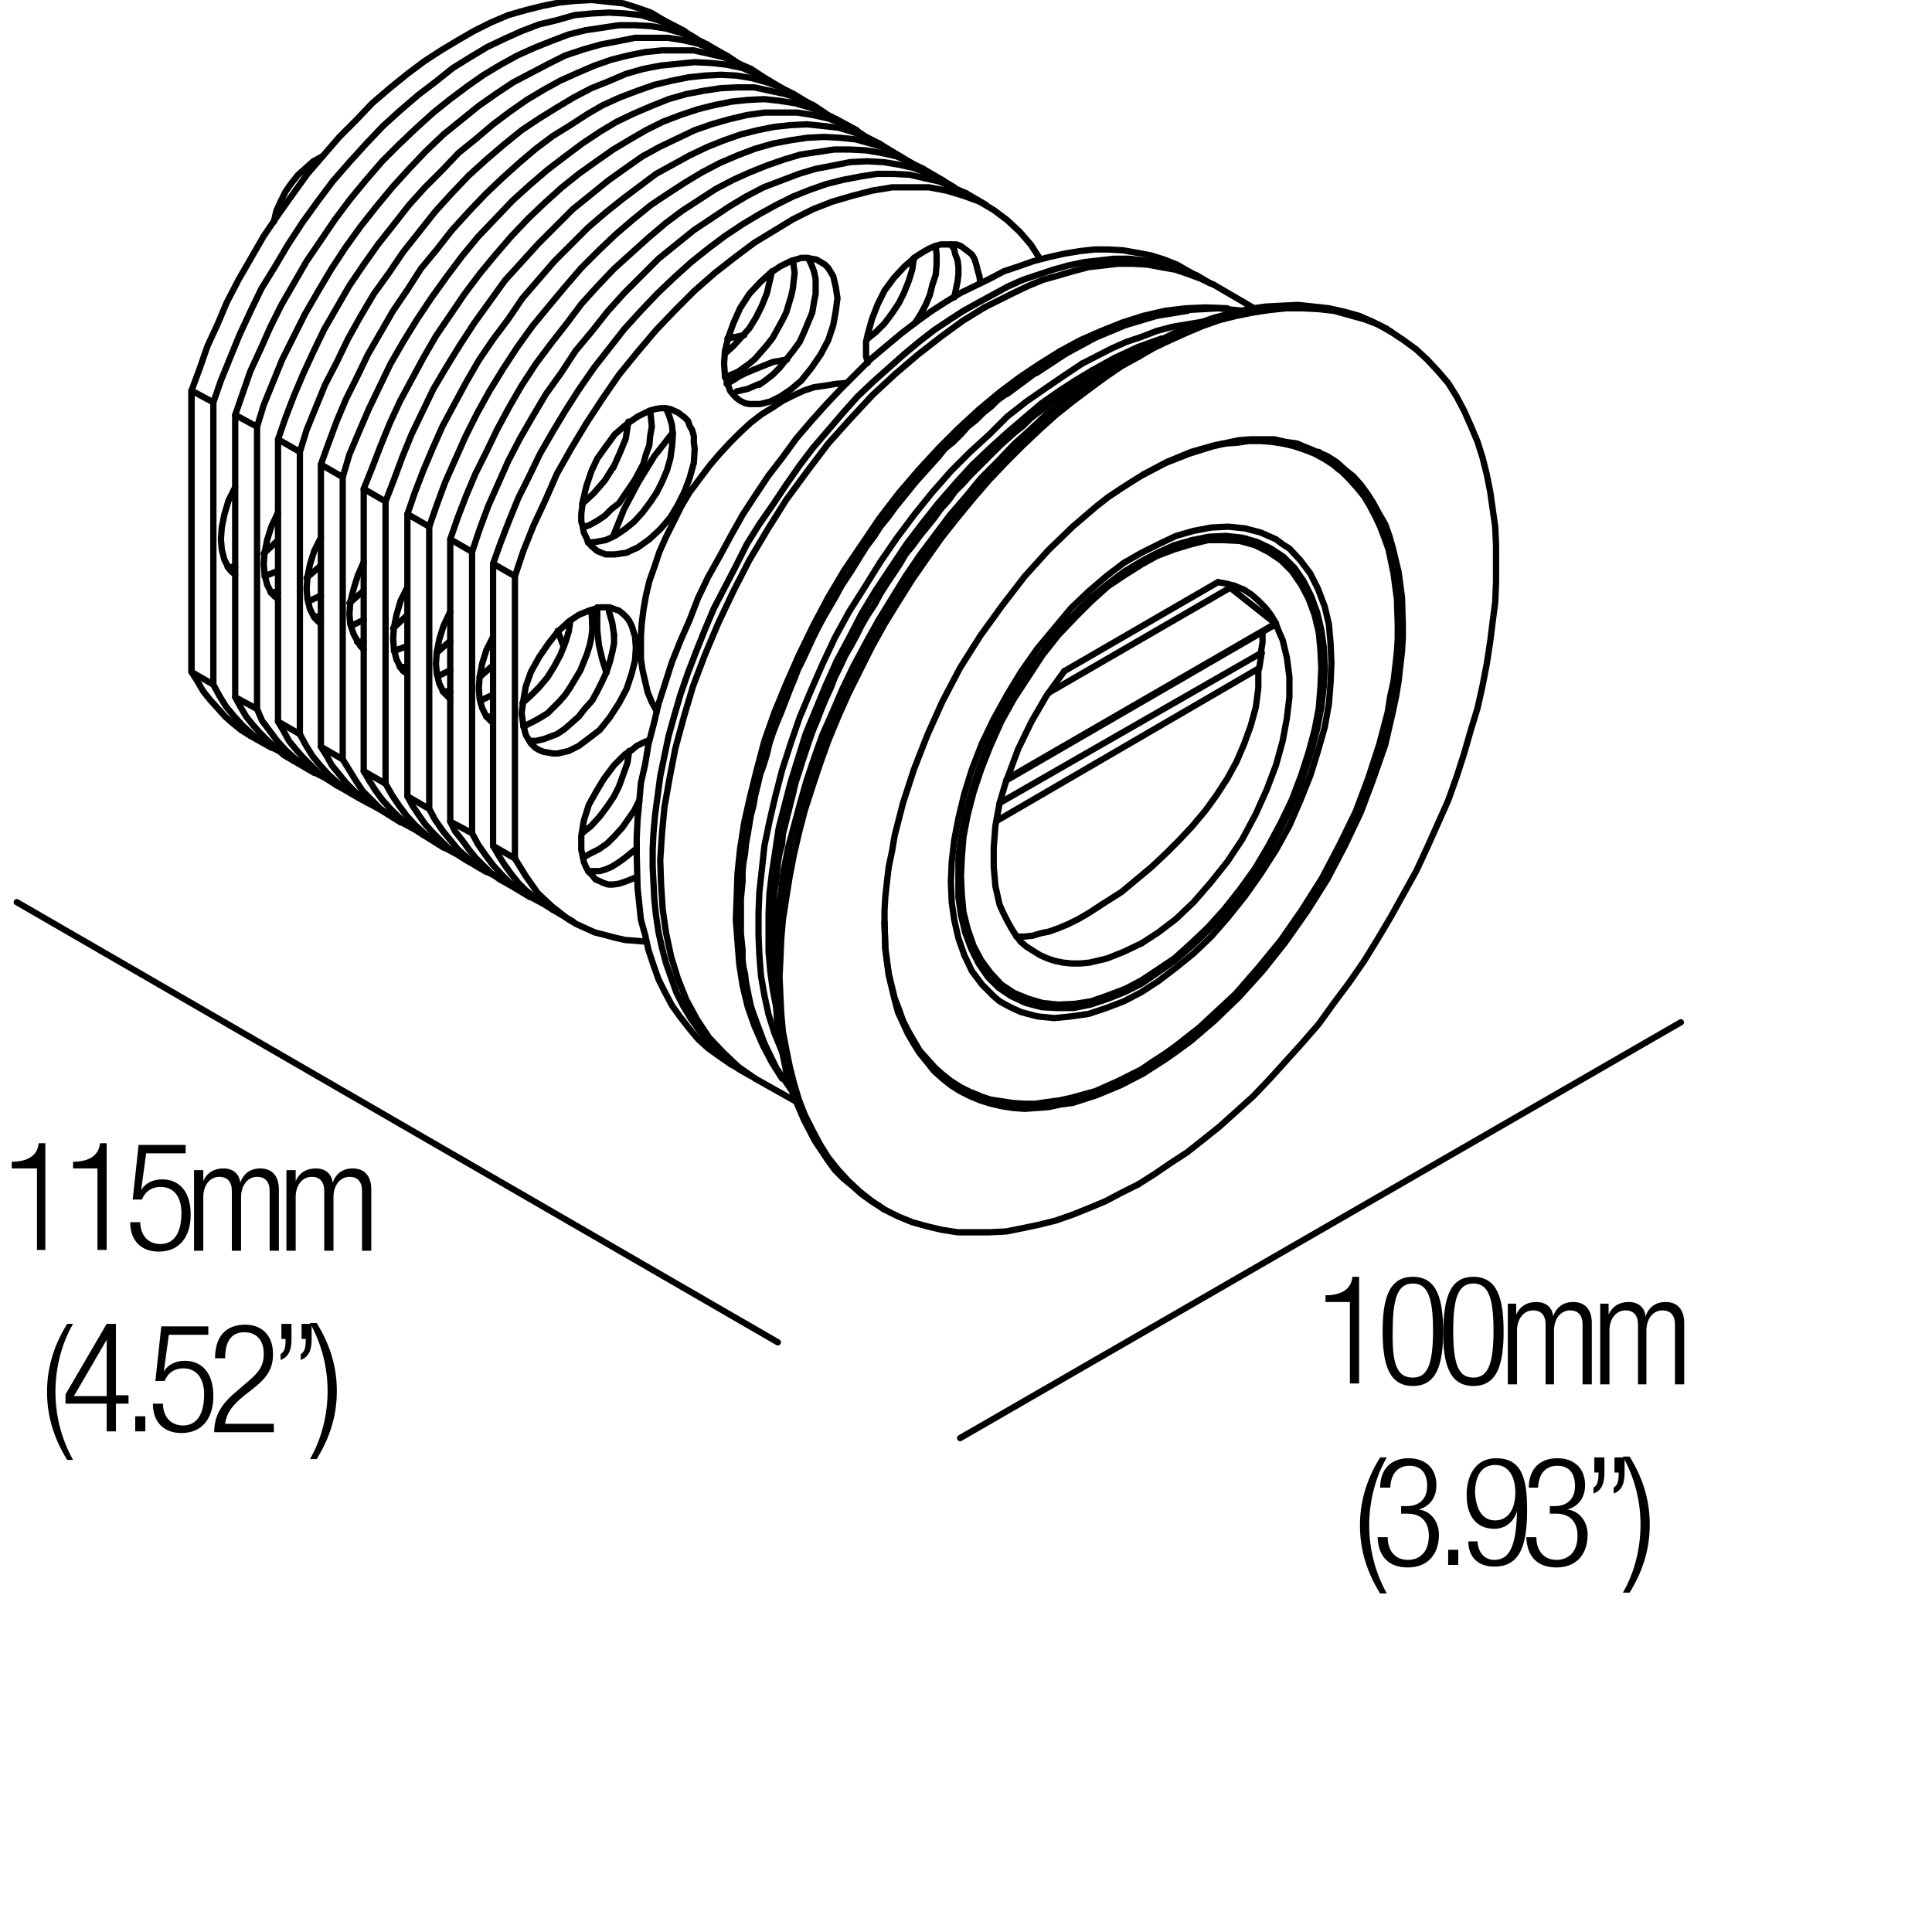 <?xml version="1.0" encoding="utf-8"?>
<!-- Generator: Adobe Illustrator 18.0.0, SVG Export Plug-In . SVG Version: 6.00 Build 0)  -->
<!DOCTYPE svg PUBLIC "-//W3C//DTD SVG 1.1//EN" "http://www.w3.org/Graphics/SVG/1.1/DTD/svg11.dtd">
<svg version="1.1" id="Livello_1" xmlns="http://www.w3.org/2000/svg" xmlns:xlink="http://www.w3.org/1999/xlink" x="0px" y="0px"
	 viewBox="0 0 230 230" enable-background="new 0 0 230 230" xml:space="preserve">
<g>
	
		<polygon fill="none" stroke="#000000" stroke-width="0.75" stroke-linecap="round" stroke-linejoin="round" stroke-miterlimit="10" points="
		48.5,94.8 48.5,61.2 51.1,62.7 51.1,96.3 	"/>
	
		<line fill="none" stroke="#000000" stroke-width="0.75" stroke-linecap="round" stroke-linejoin="bevel" stroke-miterlimit="10" x1="88.6" y1="39.9" x2="86.6" y2="40.3"/>
	
		<line fill="none" stroke="#000000" stroke-width="0.75" stroke-linecap="round" stroke-linejoin="bevel" stroke-miterlimit="10" x1="66.4" y1="75.1" x2="67.1" y2="77"/>
	
		<polyline fill="none" stroke="#000000" stroke-width="0.75" stroke-linecap="round" stroke-linejoin="round" stroke-miterlimit="10" points="
		55.5,102.4 54.4,101.7 53.3,100.9 52.4,100 51.5,99.1 50.6,98.1 49.9,97.1 49.1,95.9 48.5,94.8 	"/>
	
		<polyline fill="none" stroke="#000000" stroke-width="0.75" stroke-linecap="round" stroke-linejoin="round" stroke-miterlimit="10" points="
		48.5,61.2 49.4,58.6 50.4,56 51.5,53.4 52.7,50.7 54.1,48.1 55.5,45.5 57,42.9 58.7,40.4 60.5,38 62.2,35.5 64.1,33.3 66,31.1 
		68,29.1 70,27.1 72.1,25.3 74.1,23.7 76.1,22.2 78.1,20.7 80.1,19.6 82.1,18.5 84.2,17.5 86.2,16.7 88.2,16 90.2,15.5 92.2,15.1 
		94.1,14.9 96.1,14.8 98,15 99.8,15.2 101.5,15.7 103.1,16.3 104.7,17.1 	"/>
	
		<line fill="none" stroke="#000000" stroke-width="0.75" stroke-linecap="round" stroke-linejoin="bevel" stroke-miterlimit="10" x1="52.7" y1="82.3" x2="53.6" y2="82.3"/>
	
		<line fill="none" stroke="#000000" stroke-width="0.75" stroke-linecap="round" stroke-linejoin="bevel" stroke-miterlimit="10" x1="57.1" y1="80.6" x2="58.7" y2="79.2"/>
	
		<polyline fill="none" stroke="#000000" stroke-width="0.75" stroke-linecap="round" stroke-linejoin="round" stroke-miterlimit="10" points="
		51.1,62.7 52,60.1 53,57.4 54.2,54.7 55.4,52 56.8,49.2 58.3,46.5 59.9,43.9 61.6,41.3 63.4,38.8 65.3,36.5 67.3,34.1 69.2,31.9 
		71.3,29.8 73.3,27.9 75.4,26.1 77.5,24.4 79.6,23 81.6,21.7 83.6,20.5 85.7,19.4 87.8,18.5 89.9,17.7 92,17.1 94.1,16.7 96.1,16.4 
		98.1,16.3 100,16.4 101.9,16.6 103.7,17.1 105.4,17.6 107,18.5 108.5,19.4 	"/>
	
		<polyline fill="none" stroke="#000000" stroke-width="0.75" stroke-linecap="round" stroke-linejoin="round" stroke-miterlimit="10" points="
		59.4,104.5 58,103.8 56.8,103.1 55.6,102.1 54.5,101.1 53.6,100 52.7,98.9 51.8,97.6 51.1,96.3 	"/>
	
		<line fill="none" stroke="#000000" stroke-width="0.75" stroke-linecap="round" stroke-linejoin="bevel" stroke-miterlimit="10" x1="57.2" y1="83.4" x2="58.7" y2="82.7"/>
	
		<polyline fill="none" stroke="#000000" stroke-width="0.75" stroke-linecap="round" stroke-linejoin="round" stroke-miterlimit="10" points="
		53.6,83.2 53.2,82.8 52.8,82.4 52.3,81.4 52,80.2 51.9,79 52,77.6 52.3,76.1 52.8,74.5 53.6,72.8 	"/>
	
		<polygon fill="none" stroke="#000000" stroke-width="0.75" stroke-linecap="round" stroke-linejoin="round" stroke-miterlimit="10" points="
		43.3,91.8 43.3,58.2 45.9,59.7 45.9,93.3 	"/>
	
		<polyline fill="none" stroke="#000000" stroke-width="0.75" stroke-linecap="round" stroke-linejoin="round" stroke-miterlimit="10" points="
		50.4,99.4 49.3,98.7 48.2,97.9 47.3,97.1 46.4,96.2 45.5,95.2 44.7,94.1 44,93 43.3,91.8 	"/>
	
		<polyline fill="none" stroke="#000000" stroke-width="0.75" stroke-linecap="round" stroke-linejoin="round" stroke-miterlimit="10" points="
		43.3,58.2 44.3,55.7 45.3,53.1 46.4,50.4 47.6,47.8 49,45.2 50.4,42.6 51.9,40 53.6,37.5 55.3,35 57.1,32.6 59,30.3 60.9,28.1 
		62.9,26 64.9,24.1 66.9,22.3 68.9,20.7 71,19.2 73,17.8 75,16.6 76.9,15.5 78.9,14.5 81,13.7 83.1,13 85.1,12.5 87.1,12.1 89,11.9 
		91,11.8 92.8,12 94.7,12.3 96.4,12.8 98,13.4 99.6,14.2 	"/>
	
		<line fill="none" stroke="#000000" stroke-width="0.75" stroke-linecap="round" stroke-linejoin="bevel" stroke-miterlimit="10" x1="47.6" y1="79.4" x2="48.5" y2="79.4"/>
	
		<line fill="none" stroke="#000000" stroke-width="0.75" stroke-linecap="round" stroke-linejoin="bevel" stroke-miterlimit="10" x1="52" y1="77.7" x2="53.6" y2="76.3"/>
	
		<polyline fill="none" stroke="#000000" stroke-width="0.75" stroke-linecap="round" stroke-linejoin="round" stroke-miterlimit="10" points="
		45.9,59.7 46.9,57.1 47.9,54.4 49,51.7 50.3,49 51.6,46.3 53.2,43.6 54.8,41 56.5,38.4 58.3,35.9 60.1,33.4 62.1,31.2 64.1,29 
		66.2,26.9 68.2,24.9 70.3,23.2 72.4,21.5 74.5,20 76.5,18.6 78.5,17.5 80.6,16.5 82.7,15.5 84.7,14.8 86.8,14.2 88.9,13.7 91,13.4 
		93,13.4 94.9,13.4 96.8,13.7 98.6,14.1 100.3,14.7 101.9,15.5 103.4,16.5 	"/>
	
		<polyline fill="none" stroke="#000000" stroke-width="0.75" stroke-linecap="round" stroke-linejoin="round" stroke-miterlimit="10" points="
		54.2,101.6 52.9,100.9 51.6,100.1 50.5,99.2 49.4,98.2 48.4,97.1 47.5,95.9 46.7,94.7 45.9,93.3 	"/>
	
		<line fill="none" stroke="#000000" stroke-width="0.75" stroke-linecap="round" stroke-linejoin="bevel" stroke-miterlimit="10" x1="52.1" y1="80.5" x2="53.6" y2="79.8"/>
	
		<polyline fill="none" stroke="#000000" stroke-width="0.75" stroke-linecap="round" stroke-linejoin="round" stroke-miterlimit="10" points="
		48.5,80.2 48,79.9 47.7,79.5 47.2,78.5 46.9,77.3 46.8,76 46.9,74.7 47.2,73.2 47.7,71.5 48.5,69.9 	"/>
	
		<polygon fill="none" stroke="#000000" stroke-width="0.75" stroke-linecap="round" stroke-linejoin="round" stroke-miterlimit="10" points="
		38.2,88.9 38.2,55.3 40.8,56.8 40.8,90.4 	"/>
	
		<polyline fill="none" stroke="#000000" stroke-width="0.75" stroke-linecap="round" stroke-linejoin="round" stroke-miterlimit="10" points="
		45.3,96.4 44.2,95.8 43.1,95 42.2,94.2 41.2,93.2 40.4,92.2 39.5,91.1 38.9,90 38.2,88.9 	"/>
	
		<polyline fill="none" stroke="#000000" stroke-width="0.75" stroke-linecap="round" stroke-linejoin="round" stroke-miterlimit="10" points="
		38.2,55.3 39.1,52.8 40.1,50.1 41.2,47.5 42.5,44.9 43.8,42.2 45.3,39.6 46.8,37 48.5,34.5 50.1,32 52,29.7 53.8,27.4 55.8,25.2 
		57.8,23.1 59.8,21.2 61.8,19.4 63.8,17.7 65.8,16.2 67.9,14.9 69.9,13.6 71.8,12.5 73.8,11.6 75.9,10.8 77.9,10.1 80,9.6 82,9.2 
		83.9,9 85.8,8.9 87.7,9 89.5,9.3 91.3,9.8 92.9,10.4 94.5,11.2 	"/>
	
		<line fill="none" stroke="#000000" stroke-width="0.75" stroke-linecap="round" stroke-linejoin="bevel" stroke-miterlimit="10" x1="95.7" y1="12.1" x2="94.5" y2="11.3"/>
	
		<line fill="none" stroke="#000000" stroke-width="0.75" stroke-linecap="round" stroke-linejoin="bevel" stroke-miterlimit="10" x1="42.5" y1="76.4" x2="43.3" y2="76.4"/>
	
		<line fill="none" stroke="#000000" stroke-width="0.75" stroke-linecap="round" stroke-linejoin="bevel" stroke-miterlimit="10" x1="46.8" y1="74.8" x2="48.4" y2="73.3"/>
	
		<polyline fill="none" stroke="#000000" stroke-width="0.75" stroke-linecap="round" stroke-linejoin="round" stroke-miterlimit="10" points="
		40.8,56.8 41.6,54.1 42.7,51.5 43.9,48.7 45.2,46 46.5,43.3 48,40.7 49.6,38.1 51.4,35.4 53.2,32.9 55,30.5 56.9,28.2 59,26 
		61,23.9 63.1,22 65.2,20.2 67.3,18.6 69.3,17.1 71.4,15.7 73.4,14.5 75.5,13.5 77.6,12.6 79.6,11.8 81.7,11.2 83.8,10.8 85.8,10.5 
		87.8,10.4 89.8,10.4 91.6,10.8 93.5,11.2 95.2,11.8 96.8,12.5 98.3,13.5 	"/>
	
		<polyline fill="none" stroke="#000000" stroke-width="0.75" stroke-linecap="round" stroke-linejoin="round" stroke-miterlimit="10" points="
		49.1,98.6 47.8,97.9 46.5,97.1 45.3,96.3 44.3,95.3 43.2,94.2 42.4,93 41.6,91.7 40.8,90.4 	"/>
	
		<line fill="none" stroke="#000000" stroke-width="0.75" stroke-linecap="round" stroke-linejoin="bevel" stroke-miterlimit="10" x1="46.9" y1="77.5" x2="48.5" y2="76.9"/>
	
		<polyline fill="none" stroke="#000000" stroke-width="0.75" stroke-linecap="round" stroke-linejoin="round" stroke-miterlimit="10" points="
		43.3,77.3 42.9,76.9 42.6,76.4 42.1,75.5 41.7,74.3 41.6,73.1 41.7,71.7 42.1,70.1 42.6,68.5 43.3,66.9 	"/>
	
		<polygon fill="none" stroke="#000000" stroke-width="0.75" stroke-linecap="round" stroke-linejoin="round" stroke-miterlimit="10" points="
		33.1,85.9 33.1,52.3 35.7,53.8 35.7,87.4 	"/>
	
		<polyline fill="none" stroke="#000000" stroke-width="0.75" stroke-linecap="round" stroke-linejoin="round" stroke-miterlimit="10" points="
		40.1,93.5 39,92.8 38,92.1 37,91.1 36.1,90.2 35.3,89.3 34.4,88.2 33.8,87.1 33.1,85.9 	"/>
	
		<polyline fill="none" stroke="#000000" stroke-width="0.75" stroke-linecap="round" stroke-linejoin="round" stroke-miterlimit="10" points="
		33.1,52.3 34,49.7 35,47.1 36.1,44.5 37.3,41.9 38.6,39.2 40.1,36.6 41.6,34 43.3,31.5 45,29.1 46.9,26.7 48.7,24.4 50.6,22.3 
		52.7,20.2 54.6,18.2 56.7,16.5 58.7,14.8 60.7,13.3 62.7,11.9 64.7,10.7 66.7,9.6 68.7,8.7 70.8,7.8 72.8,7.1 74.8,6.6 76.8,6.2 
		78.8,6 80.7,6 82.6,6 84.4,6.4 86.1,6.8 87.8,7.5 89.4,8.2 	"/>
	
		<line fill="none" stroke="#000000" stroke-width="0.75" stroke-linecap="round" stroke-linejoin="bevel" stroke-miterlimit="10" x1="37.4" y1="73.4" x2="38.2" y2="73.4"/>
	
		<line fill="none" stroke="#000000" stroke-width="0.75" stroke-linecap="round" stroke-linejoin="bevel" stroke-miterlimit="10" x1="41.6" y1="71.8" x2="43.2" y2="70.4"/>
	
		<polyline fill="none" stroke="#000000" stroke-width="0.75" stroke-linecap="round" stroke-linejoin="round" stroke-miterlimit="10" points="
		35.7,53.8 36.5,51.2 37.6,48.5 38.7,45.8 40.1,43.1 41.4,40.4 42.9,37.7 44.5,35 46.3,32.5 48,30 49.9,27.6 51.8,25.2 53.8,23 
		55.8,20.9 57.9,19 60,17.2 62.1,15.5 64.2,14.1 66.3,12.8 68.3,11.6 70.4,10.5 72.4,9.7 74.5,8.8 76.6,8.2 78.7,7.8 80.7,7.6 
		82.7,7.4 84.7,7.5 86.5,7.7 88.4,8.1 90,8.8 91.6,9.6 93.1,10.5 	"/>
	
		<polyline fill="none" stroke="#000000" stroke-width="0.75" stroke-linecap="round" stroke-linejoin="round" stroke-miterlimit="10" points="
		44,95.7 42.7,95 41.4,94.2 40.2,93.2 39.1,92.2 38.1,91.1 37.2,90 36.4,88.7 35.7,87.4 	"/>
	
		<line fill="none" stroke="#000000" stroke-width="0.75" stroke-linecap="round" stroke-linejoin="bevel" stroke-miterlimit="10" x1="41.8" y1="74.5" x2="43.3" y2="73.8"/>
	
		<polyline fill="none" stroke="#000000" stroke-width="0.75" stroke-linecap="round" stroke-linejoin="round" stroke-miterlimit="10" points="
		38.2,74.3 37.8,73.9 37.4,73.5 36.9,72.5 36.6,71.3 36.5,70.1 36.6,68.7 36.9,67.2 37.4,65.6 38.2,64 	"/>
	
		<polygon fill="none" stroke="#000000" stroke-width="0.75" stroke-linecap="round" stroke-linejoin="round" stroke-miterlimit="10" points="
		28,83 28,49.4 30.6,50.8 30.6,84.4 	"/>
	
		<polyline fill="none" stroke="#000000" stroke-width="0.75" stroke-linecap="round" stroke-linejoin="round" stroke-miterlimit="10" points="
		35,90.6 33.8,89.9 32.8,89 31.9,88.2 31,87.3 30.1,86.3 29.3,85.3 28.6,84.1 28,83 	"/>
	
		<polyline fill="none" stroke="#000000" stroke-width="0.75" stroke-linecap="round" stroke-linejoin="round" stroke-miterlimit="10" points="
		28,49.4 28.9,46.8 29.8,44.2 31,41.6 32.2,38.9 33.5,36.3 35,33.7 36.5,31.1 38.2,28.6 39.9,26.1 41.7,23.7 43.6,21.4 45.5,19.2 
		47.5,17.2 49.5,15.3 51.6,13.4 53.6,11.8 55.6,10.3 57.6,8.9 59.6,7.7 61.6,6.6 63.6,5.7 65.6,4.9 67.7,4.1 69.7,3.6 71.7,3.3 
		73.7,3 75.6,3 77.4,3.1 79.3,3.4 81,3.9 82.6,4.5 84.2,5.3 	"/>
	
		<line fill="none" stroke="#000000" stroke-width="0.75" stroke-linecap="round" stroke-linejoin="bevel" stroke-miterlimit="10" x1="85.4" y1="6.1" x2="84.2" y2="5.4"/>
	
		<line fill="none" stroke="#000000" stroke-width="0.75" stroke-linecap="round" stroke-linejoin="bevel" stroke-miterlimit="10" x1="32.2" y1="70.5" x2="33.1" y2="70.5"/>
	
		<line fill="none" stroke="#000000" stroke-width="0.75" stroke-linecap="round" stroke-linejoin="bevel" stroke-miterlimit="10" x1="36.5" y1="68.8" x2="38.1" y2="67.4"/>
	
		<polyline fill="none" stroke="#000000" stroke-width="0.75" stroke-linecap="round" stroke-linejoin="round" stroke-miterlimit="10" points="
		30.6,50.8 31.4,48.2 32.5,45.5 33.6,42.8 34.9,40.2 36.3,37.4 37.8,34.8 39.4,32.1 41.1,29.5 42.9,27 44.8,24.6 46.7,22.3 
		48.7,20.1 50.7,18 52.8,16 54.9,14.3 57,12.6 59,11.2 61.1,9.8 63.2,8.7 65.3,7.6 67.3,6.6 69.4,5.9 71.5,5.3 73.6,4.9 75.6,4.5 
		77.6,4.5 79.5,4.5 81.4,4.8 83.1,5.2 84.9,5.9 86.5,6.6 88,7.6 	"/>
	
		<polyline fill="none" stroke="#000000" stroke-width="0.75" stroke-linecap="round" stroke-linejoin="round" stroke-miterlimit="10" points="
		38.9,92.7 37.5,92 36.3,91.2 35.1,90.3 34,89.3 33,88.2 32.1,87 31.2,85.8 30.6,84.4 	"/>
	
		<line fill="none" stroke="#000000" stroke-width="0.75" stroke-linecap="round" stroke-linejoin="bevel" stroke-miterlimit="10" x1="36.7" y1="71.6" x2="38.2" y2="70.9"/>
	
		<polyline fill="none" stroke="#000000" stroke-width="0.75" stroke-linecap="round" stroke-linejoin="round" stroke-miterlimit="10" points="
		33.1,71.3 32.7,71 32.3,70.6 31.8,69.6 31.5,68.4 31.4,67.1 31.5,65.8 31.8,64.3 32.3,62.7 33.1,61 	"/>
	
		<polygon fill="none" stroke="#000000" stroke-width="0.75" stroke-linecap="round" stroke-linejoin="round" stroke-miterlimit="10" points="
		22.8,80 22.8,46.5 25.4,47.9 25.4,81.5 	"/>
	
		<polyline fill="none" stroke="#000000" stroke-width="0.75" stroke-linecap="round" stroke-linejoin="round" stroke-miterlimit="10" points="
		29.8,87.6 28.7,86.9 27.7,86.1 26.8,85.3 25.9,84.3 25,83.3 24.2,82.3 23.5,81.1 22.8,80 	"/>
	
		<polyline fill="none" stroke="#000000" stroke-width="0.75" stroke-linecap="round" stroke-linejoin="round" stroke-miterlimit="10" points="
		22.8,46.5 23.8,43.8 24.7,41.2 25.9,38.6 27,36 28.4,33.3 29.9,30.7 31.4,28.1 33.1,25.6 34.8,23.2 36.6,20.7 38.5,18.5 40.4,16.3 
		42.4,14.3 44.3,12.3 46.4,10.5 48.5,8.8 50.5,7.3 52.5,6 54.5,4.8 56.4,3.7 58.4,2.7 60.5,1.8 62.6,1.2 64.6,0.7 66.6,0.3 
		68.5,0.1 70.5,0 72.3,0.2 74.2,0.4 75.8,0.9 77.5,1.5 79,2.4 	"/>
	
		<line fill="none" stroke="#000000" stroke-width="0.75" stroke-linecap="round" stroke-linejoin="bevel" stroke-miterlimit="10" x1="27.1" y1="67.5" x2="28" y2="67.5"/>
	
		<line fill="none" stroke="#000000" stroke-width="0.75" stroke-linecap="round" stroke-linejoin="bevel" stroke-miterlimit="10" x1="31.4" y1="65.9" x2="33" y2="64.4"/>
	
		<polyline fill="none" stroke="#000000" stroke-width="0.75" stroke-linecap="round" stroke-linejoin="round" stroke-miterlimit="10" points="
		25.4,47.9 26.3,45.3 27.4,42.6 28.5,39.9 29.8,37.1 31.1,34.4 32.7,31.8 34.3,29.1 36,26.5 37.8,24 39.6,21.6 41.6,19.3 43.6,17.1 
		45.6,15 47.7,13.1 49.8,11.3 51.9,9.7 53.9,8.1 56,6.8 58,5.6 60.1,4.6 62.1,3.7 64.2,2.9 66.3,2.4 68.4,1.8 70.5,1.6 72.5,1.5 
		74.4,1.6 76.3,1.8 78,2.3 79.8,2.9 81.4,3.7 82.9,4.6 	"/>
	
		<polyline fill="none" stroke="#000000" stroke-width="0.75" stroke-linecap="round" stroke-linejoin="round" stroke-miterlimit="10" points="
		33.8,89.7 32.4,89 31.1,88.3 30,87.4 28.9,86.4 27.9,85.3 26.9,84.1 26.1,82.8 25.4,81.5 	"/>
	
		<line fill="none" stroke="#000000" stroke-width="0.75" stroke-linecap="round" stroke-linejoin="bevel" stroke-miterlimit="10" x1="31.5" y1="68.6" x2="33" y2="68"/>
	
		<polyline fill="none" stroke="#000000" stroke-width="0.75" stroke-linecap="round" stroke-linejoin="round" stroke-miterlimit="10" points="
		28,68.4 27.5,68 27.2,67.6 26.7,66.6 26.4,65.4 26.3,64.2 26.4,62.8 26.7,61.3 27.2,59.6 28,58 	"/>
	
		<polyline fill="none" stroke="#000000" stroke-width="0.75" stroke-linecap="round" stroke-linejoin="round" stroke-miterlimit="10" points="
		60.6,105.3 59.5,104.7 58.4,103.9 57.5,103 56.6,102.1 55.8,101.1 55,100 54.2,99 53.6,97.8 53.6,64.2 54.5,61.6 55.5,59 
		56.6,56.4 57.9,53.8 59.2,51.1 60.6,48.5 62.1,45.9 63.8,43.3 65.6,40.9 67.4,38.6 69.2,36.2 71.1,34.1 73.1,32 75.2,30.1 
		77.2,28.3 79.2,26.6 81.2,25.1 83.2,23.8 85.2,22.5 87.3,21.4 89.3,20.5 91.3,19.7 93.3,19 95.3,18.4 97.3,18.1 99.3,17.8 
		101.2,17.8 103.1,17.9 104.9,18.2 106.7,18.6 108.3,19.3 109.9,20.1 	"/>
	
		<polyline fill="none" stroke="#000000" stroke-width="0.75" stroke-linecap="round" stroke-linejoin="round" stroke-miterlimit="10" points="
		69.3,99.2 70.4,98.3 71.4,97.2 72.3,96 73.1,94.8 73.7,93.6 74.2,92.2 74.7,90.8 74.9,89.4 	"/>
	
		<line fill="none" stroke="#000000" stroke-width="0.75" stroke-linecap="round" stroke-linejoin="bevel" stroke-miterlimit="10" x1="57.9" y1="85.3" x2="58.7" y2="85.3"/>
	
		<polyline fill="none" stroke="#000000" stroke-width="0.75" stroke-linecap="round" stroke-linejoin="round" stroke-miterlimit="10" points="
		62.2,83.7 63.2,82.8 64.2,81.8 65.2,80.6 66,79.3 66.7,78 67.3,76.5 67.7,75.2 67.9,73.9 	"/>
	
		<polygon fill="none" stroke="#000000" stroke-width="0.75" stroke-linecap="round" stroke-linejoin="round" stroke-miterlimit="10" points="
		61.3,68.6 61.3,102.2 58.7,100.7 58.7,67.1 	"/>
	
		<polyline fill="none" stroke="#000000" stroke-width="0.75" stroke-linecap="round" stroke-linejoin="round" stroke-miterlimit="10" points="
		56.2,65.7 56.2,99.2 53.6,97.8 	"/>
	
		<line fill="none" stroke="#000000" stroke-width="0.75" stroke-linecap="round" stroke-linejoin="round" stroke-miterlimit="10" x1="53.6" y1="64.2" x2="56.2" y2="65.7"/>
	
		<polyline fill="none" stroke="#000000" stroke-width="0.75" stroke-linecap="round" stroke-linejoin="round" stroke-miterlimit="10" points="
		89.4,128.1 88,127.3 86.7,126.3 85.4,125.2 84.2,124 83.2,122.6 82.2,121.2 81.3,119.7 80.5,118.1 79.9,116.4 79.3,114.7 
		78.8,112.8 78.4,111 78.1,109 77.9,107.1 77.7,103.2 77.7,101.1 77.8,99.1 78,96.9 78.3,94.7 78.6,92.4 79.1,90 79.6,87.6 
		80.3,85.1 81,82.7 81.9,80.1 82.9,77.5 83.9,75 85,72.4 86.3,69.9 87.6,67.4 88.9,64.8 90.4,62.4 92,60.1 93.6,57.7 95.2,55.4 
		96.8,53.3 98.6,51.2 100.4,49.1 102.1,47.2 104,45.4 105.8,43.8 107.6,42.2 109.4,40.7 111.2,39.3 113,38.1 114.7,37 116.5,36 
		120,34.1 121.8,33.3 123.6,32.7 125.4,32.1 127.2,31.6 129.1,31.2 130.9,31 132.6,30.8 134.4,30.8 136.1,31 137.8,31.2 139.4,31.7 
		141,32.2 142.5,32.8 144,33.7 	"/>
	
		<polyline fill="none" stroke="#000000" stroke-width="0.75" stroke-linecap="round" stroke-linejoin="round" stroke-miterlimit="10" points="
		87,126.7 85.7,125.8 84.3,124.8 83.1,123.7 82.1,122.5 81,121.1 80,119.7 79.2,118.2 78.4,116.6 77.8,114.9 77.2,113.1 76.8,111.3 
		76.3,109.5 76.1,107.6 75.9,105.7 75.8,101.7 75.8,99.7 75.9,97.6 76.1,95.5 76.3,93.2 76.8,91 77.2,88.6 77.8,86.3 78.4,83.8 
		79.2,81.3 80,78.8 81,76.3 82.1,73.8 83.1,71.2 84.3,68.7 85.7,66.2 87,63.8 88.4,61.3 89.9,59 91.5,56.6 93.2,54.4 94.8,52.2 
		96.6,50.1 98.3,48.2 100.1,46.3 101.9,44.5 103.6,42.8 105.5,41.2 107.3,39.7 109,38.4 110.8,37.1 112.5,36 114.3,34.9 117.8,33.2 
		119.5,32.3 121.3,31.7 123,31.1 124.9,30.6 126.7,30.2 128.5,29.9 130.3,29.7 131.9,29.7 133.7,29.8 135.4,30.1 137,30.4 
		138.6,30.9 140.1,31.5 141.5,32.3 	"/>
	
		<polyline fill="none" stroke="#000000" stroke-width="0.75" stroke-linecap="round" stroke-linejoin="round" stroke-miterlimit="10" points="
		78.2,84.7 77.6,83.6 77.1,82.4 76.8,81.1 76.5,79.8 76.3,78.5 76.3,77.1 76.3,75.7 76.4,74.2 76.6,72.6 76.9,70.9 77.3,69.2 
		77.9,67.5 78.5,65.7 79.3,63.9 80.2,62.1 81.1,60.3 82.1,58.6 83.3,57 84.5,55.4 85.7,54 86.9,52.7 88.2,51.4 89.4,50.3 90.7,49.3 
		92,48.5 93.2,47.7 94.4,47.1 95.7,46.5 96.9,46.1 98.3,45.9 99.5,45.7 100.7,45.6 	"/>
	
		<polyline fill="none" stroke="#000000" stroke-width="0.75" stroke-linecap="round" stroke-linejoin="round" stroke-miterlimit="10" points="
		72.2,80.1 71.7,78.5 71.3,76.8 71.1,75 71.1,74.1 71.1,73.8 71.1,73.7 71.1,73.4 71.1,72.3 	"/>
	
		<polyline fill="none" stroke="#000000" stroke-width="0.75" stroke-linecap="round" stroke-linejoin="bevel" stroke-miterlimit="10" points="
		80.1,51.5 77.9,54.3 76,57.4 74.3,60.6 73,63.8 	"/>
	
		<polyline fill="none" stroke="#000000" stroke-width="0.75" stroke-linecap="round" stroke-linejoin="round" stroke-miterlimit="10" points="
		86.5,45.7 87.4,45.2 87.7,45 87.8,44.9 88,44.8 88.8,44.4 90.5,43.7 92,43.1 93.7,42.8 	"/>
	
		<polyline fill="none" stroke="#000000" stroke-width="0.75" stroke-linecap="round" stroke-linejoin="round" stroke-miterlimit="10" points="
		61.3,68.6 62.3,65.6 63.5,62.6 64.9,59.6 66.3,56.4 68,53.4 69.8,50.4 71.7,47.5 73.7,44.6 75.9,41.9 78.1,39.3 80.4,36.9 
		82.7,34.6 85.1,32.5 87.4,30.7 89.8,28.9 92.1,27.5 94.4,26.1 96.8,24.9 99.1,24 101.5,23.3 103.8,22.7 106.2,22.3 108.4,22.3 
		110.6,22.3 112.7,22.7 114.7,23.3 116.6,24 118.3,25 119.9,26.2 121.4,27.6 122.7,29.1 123.8,30.8 	"/>
	
		<polyline fill="none" stroke="#000000" stroke-width="0.75" stroke-linecap="round" stroke-linejoin="round" stroke-miterlimit="10" points="
		76.9,112.1 75.7,112 74.4,111.9 73.1,111.6 72,111.3 70.8,111 69.7,110.5 68.6,110 67.6,109.4 66.6,108.6 65.7,107.9 64,106.3 
		62.6,104.3 61.3,102.2 	"/>
	
		<polygon fill="none" stroke="#000000" stroke-width="0.75" stroke-linecap="round" stroke-linejoin="round" stroke-miterlimit="10" points="
		80.7,60.1 79.8,61.6 78.6,63 77.3,64.2 75.9,65.2 75.2,65.5 74.6,65.8 73.9,65.9 73.2,66 72.6,66 72.1,66 71.1,65.6 70.4,65 
		70,64.5 69.8,64 69.5,63.4 69.4,62.7 69.2,62.1 69.2,61.2 69.4,59.6 69.8,57.9 70.4,56.1 71.1,54.6 72.1,53.2 73.2,51.7 74.6,50.5 
		75.9,49.6 76.7,49.2 77.3,48.9 78,48.7 78.6,48.6 79.2,48.6 79.8,48.7 80.7,49.1 81.5,49.7 81.9,50.1 82.1,50.7 82.4,51.2 
		82.6,51.9 82.6,52.7 82.7,53.4 82.6,55.1 82.1,56.9 81.5,58.5 	"/>
	
		<polygon fill="none" stroke="#000000" stroke-width="0.75" stroke-linecap="round" stroke-linejoin="round" stroke-miterlimit="10" points="
		92.9,47.2 91.7,47.8 90.5,48.1 89.8,48.1 89.2,48.1 88.7,48 88.1,47.7 87.7,47.4 87.3,47 86.9,46.5 86.7,45.9 86.3,44.7 86.2,43.3 
		86.3,41.8 86.7,40.2 87.3,38.5 88.1,36.7 89.2,35 90.5,33.6 91.7,32.5 92.9,31.7 94.1,31.1 95.4,30.7 96,30.7 96.6,30.8 97.2,30.9 
		97.7,31.2 98.2,31.5 98.6,31.9 98.9,32.4 99.2,32.9 99.5,34.2 99.7,35.5 99.5,37 99.2,38.7 98.6,40.5 97.7,42.2 96.6,43.8 
		95.4,45.3 94.1,46.4 	"/>
	
		<polyline fill="none" stroke="#000000" stroke-width="0.75" stroke-linecap="round" stroke-linejoin="round" stroke-miterlimit="10" points="
		103.3,43.2 103.1,42.4 103.1,41.6 103.1,40.7 103.3,39.8 103.8,38 104.5,36.2 105.3,34.6 106.4,33.1 107.7,31.7 109.1,30.5 
		109.9,30 110.6,29.6 111.3,29.3 112,29.1 112.6,29.1 113.3,29.1 113.9,29.1 114.4,29.3 114.8,29.6 115.2,29.9 115.7,30.3 116,30.8 
		116.2,31.4 116.4,32.2 116.6,32.9 116.7,33.7 	"/>
	
		<polyline fill="none" stroke="#000000" stroke-width="0.75" stroke-linecap="round" stroke-linejoin="round" stroke-miterlimit="10" points="
		75.8,104.4 75.1,104.7 74.3,105 73.7,105.2 73,105.3 72.4,105.3 71.8,105.1 71.4,104.9 70.9,104.7 70.5,104.2 70.1,103.8 
		69.8,103.3 69.5,102.6 69.4,102 69.2,101.2 69.2,100.4 69.2,99.5 69.5,97.7 70.1,95.8 71,94.2 71.9,92.7 73.1,91.1 74.4,89.8 
		75.2,89.3 75.8,88.8 76.6,88.4 77.3,88.1 	"/>
	
		<polygon fill="none" stroke="#000000" stroke-width="0.75" stroke-linecap="round" stroke-linejoin="round" stroke-miterlimit="10" points="
		75.7,77.1 75.6,78.6 75.2,80.2 74.6,82 73.7,83.7 72.6,85.4 71.4,86.9 70.1,87.9 68.9,88.8 67.7,89.4 66.4,89.7 65.8,89.7 
		65.3,89.6 64.7,89.5 64.2,89.3 63.7,89 63.2,88.5 62.9,88 62.6,87.5 62.3,86.3 62.1,84.9 62.3,83.4 62.6,81.7 63.2,80 64.2,78.2 
		65.3,76.6 66.4,75.2 67.7,74 68.9,73.2 70.1,72.7 71.4,72.3 72.1,72.3 72.6,72.3 73.1,72.5 73.7,72.7 74.2,73.1 74.6,73.5 
		74.9,73.9 75.2,74.5 75.6,75.8 	"/>
	
		<polyline fill="none" stroke="#000000" stroke-width="0.75" stroke-linecap="round" stroke-linejoin="round" stroke-miterlimit="10" points="
		65.8,108.3 64.7,107.6 63.6,106.8 62.6,106 61.7,105.1 60.9,104.1 60.1,103 59.4,101.9 58.7,100.7 	"/>
	
		<polyline fill="none" stroke="#000000" stroke-width="0.75" stroke-linecap="round" stroke-linejoin="round" stroke-miterlimit="10" points="
		58.7,67.1 59.6,64.6 60.6,62 61.7,59.3 63,56.7 64.3,54 65.8,51.4 67.3,48.9 68.9,46.4 70.7,43.8 72.5,41.5 74.3,39.2 76.3,37 
		78.3,34.9 80.3,33 82.3,31.2 84.3,29.6 86.3,28.1 88.4,26.7 90.4,25.5 92.4,24.4 94.4,23.4 96.4,22.6 98.4,21.9 100.4,21.4 
		102.5,21 104.4,20.7 106.3,20.7 108.3,20.8 110,21.2 111.8,21.6 113.4,22.3 115,23 	"/>
	
		<polyline fill="none" stroke="#000000" stroke-width="0.75" stroke-linecap="round" stroke-linejoin="round" stroke-miterlimit="10" points="
		78.2,58.6 78.8,57.4 79.4,56 79.8,54.6 80,53.2 80.1,51.8 80,50.6 79.7,49.6 79.3,48.6 	"/>
	
		<polyline fill="none" stroke="#000000" stroke-width="0.75" stroke-linecap="round" stroke-linejoin="round" stroke-miterlimit="10" points="
		70,64.6 71,64.5 72.1,64.3 73.2,63.8 74.4,63 75.5,62.1 76.5,61 77.4,59.8 78.2,58.6 	"/>
	
		<polyline fill="none" stroke="#000000" stroke-width="0.75" stroke-linecap="round" stroke-linejoin="round" stroke-miterlimit="10" points="
		90.4,45.8 91.1,45.3 92,44.6 92.8,43.8 93.6,42.8 94.4,41.8 95.2,40.7 95.7,39.6 96.2,38.4 96.7,37.2 96.9,36 97.1,35 97.1,34 
		97.1,33.2 96.9,32.3 96.6,31.5 96.2,30.7 	"/>
	
		<polyline fill="none" stroke="#000000" stroke-width="0.75" stroke-linecap="round" stroke-linejoin="bevel" stroke-miterlimit="10" points="
		87.7,46.6 89,46.3 90.4,45.7 	"/>
	
		<polyline fill="none" stroke="#000000" stroke-width="0.75" stroke-linecap="round" stroke-linejoin="round" stroke-miterlimit="10" points="
		113.6,35.4 114,33.5 114.1,32.6 114.1,31.8 114,31 113.7,30.2 113.6,29.7 113.2,29.1 	"/>
	
		<polyline fill="none" stroke="#000000" stroke-width="0.75" stroke-linecap="round" stroke-linejoin="round" stroke-miterlimit="10" points="
		70,103.7 70.7,103.7 71.4,103.7 72.1,103.5 72.8,103.2 73.6,102.7 74.3,102.2 75.8,101 	"/>
	
		<polyline fill="none" stroke="#000000" stroke-width="0.75" stroke-linecap="round" stroke-linejoin="bevel" stroke-miterlimit="10" points="
		73.1,75.6 72.9,74.2 72.5,72.8 	"/>
	
		<polyline fill="none" stroke="#000000" stroke-width="0.75" stroke-linecap="round" stroke-linejoin="round" stroke-miterlimit="10" points="
		63.1,88.2 63.8,88.2 64.7,88 65.5,87.7 66.3,87.4 67.2,86.8 68,86.1 68.9,85.3 69.6,84.4 70.5,83.4 71.1,82.3 71.7,81.1 72.2,80 
		72.6,78.8 72.9,77.6 73.1,76.6 73.1,75.6 	"/>
	
		<polyline fill="none" stroke="#000000" stroke-width="0.75" stroke-linecap="round" stroke-linejoin="round" stroke-miterlimit="10" points="
		56.2,65.7 57.1,63 58.1,60.3 59.3,57.6 60.5,54.9 61.9,52.2 63.4,49.6 65,46.9 66.8,44.4 68.5,41.8 70.5,39.4 72.4,37 74.3,34.9 
		76.4,32.8 78.4,30.8 80.5,29.1 82.6,27.4 84.7,26 86.8,24.6 88.8,23.4 90.9,22.3 93,21.5 95.1,20.7 97.1,20.1 99.2,19.7 
		101.2,19.3 103.2,19.2 105.2,19.3 107,19.6 108.8,20 110.5,20.7 112.1,21.4 113.6,22.3 	"/>
	
		<polyline fill="none" stroke="#000000" stroke-width="0.75" stroke-linecap="round" stroke-linejoin="round" stroke-miterlimit="10" points="
		64.5,107.5 63.2,106.8 61.9,106 60.7,105.1 59.7,104.1 58.7,103 57.8,101.8 56.9,100.5 56.2,99.2 	"/>
	
		<polyline fill="none" stroke="#000000" stroke-width="0.75" stroke-linecap="round" stroke-linejoin="round" stroke-miterlimit="10" points="
		75.6,57.1 74.3,59 73.7,59.9 72.8,60.6 72,61.4 71.1,62 70.2,62.5 69.4,62.8 	"/>
	
		<polyline fill="none" stroke="#000000" stroke-width="0.75" stroke-linecap="round" stroke-linejoin="round" stroke-miterlimit="10" points="
		77.4,48.9 77.5,49.8 77.6,50.8 77.4,51.9 77.3,53 76.9,54.1 76.6,55.2 75.6,57.1 	"/>
	
		<line fill="none" stroke="#000000" stroke-width="0.75" stroke-linecap="round" stroke-linejoin="bevel" stroke-miterlimit="10" x1="86.3" y1="44.9" x2="87.8" y2="44.3"/>
	
		<polyline fill="none" stroke="#000000" stroke-width="0.75" stroke-linecap="round" stroke-linejoin="round" stroke-miterlimit="10" points="
		94.4,31 94.6,32.5 94.5,33.3 94.4,34.3 94.2,35.2 93.9,36.2 93.6,37.2 93.1,38.2 92,40.2 91.3,41.1 90.6,41.9 89.9,42.7 89.2,43.3 
		88.5,43.8 87.8,44.3 	"/>
	
		<polyline fill="none" stroke="#000000" stroke-width="0.75" stroke-linecap="round" stroke-linejoin="round" stroke-miterlimit="10" points="
		111.4,29.3 111.5,30.3 111.5,31.5 111.4,32.7 111,33.9 110.7,35.1 110.2,36.3 109.6,37.4 108.9,38.5 	"/>
	
		<polyline fill="none" stroke="#000000" stroke-width="0.75" stroke-linecap="round" stroke-linejoin="round" stroke-miterlimit="10" points="
		76.1,95.3 75.5,96.5 74.8,97.5 74.1,98.5 73.2,99.5 72.3,100.4 71.3,101.1 70.3,101.6 69.4,102.1 	"/>
	
		<polyline fill="none" stroke="#000000" stroke-width="0.75" stroke-linecap="round" stroke-linejoin="round" stroke-miterlimit="10" points="
		70.5,74.2 70.5,75 70.4,75.9 70.2,76.8 69.9,77.8 69.5,78.8 69.1,79.8 67.9,81.8 67.3,82.7 66.6,83.5 65.8,84.3 65.2,84.9 
		64.4,85.4 63.7,85.8 62.3,86.5 	"/>
	
		<polyline fill="none" stroke="#000000" stroke-width="0.75" stroke-linecap="round" stroke-linejoin="round" stroke-miterlimit="10" points="
		58.7,86.1 58.4,85.8 57.9,85.3 57.4,84.3 57.1,83.2 57,81.9 57.1,80.6 57.4,79 57.9,77.4 58.7,75.8 	"/>
	
		<line fill="none" stroke="#000000" stroke-width="0.75" stroke-linecap="round" stroke-linejoin="bevel" stroke-miterlimit="10" x1="70.5" y1="74.2" x2="70.4" y2="72.6"/>
	
		<polyline fill="none" stroke="#000000" stroke-width="0.75" stroke-linecap="round" stroke-linejoin="bevel" stroke-miterlimit="10" points="
		73,55.7 73.8,53.9 74.5,52.2 74.8,50.2 	"/>
	
		<polyline fill="none" stroke="#000000" stroke-width="0.75" stroke-linecap="round" stroke-linejoin="bevel" stroke-miterlimit="10" points="
		69.3,60 70.7,58.7 72,57.2 73,55.6 	"/>
	
		<polyline fill="none" stroke="#000000" stroke-width="0.75" stroke-linecap="round" stroke-linejoin="round" stroke-miterlimit="10" points="
		86.3,42.1 87.3,41.2 88.2,40.2 89.2,39.1 90,37.8 90.7,36.4 91.3,34.9 91.6,33.6 91.9,32.3 	"/>
	
		<polyline fill="none" stroke="#000000" stroke-width="0.75" stroke-linecap="round" stroke-linejoin="round" stroke-miterlimit="10" points="
		103.2,40.4 104.3,39.5 105.3,38.5 106.2,37.3 107,36.1 107.6,34.9 108.2,33.4 108.6,32.1 108.8,30.7 	"/>
	
		<polygon fill="none" stroke="#000000" stroke-width="0.75" stroke-linecap="round" stroke-linejoin="round" stroke-miterlimit="10" points="
		135.9,116.7 137.7,115.5 139.8,114.1 141.8,112.3 143.8,110.4 145.7,108.3 147.6,105.9 149.4,103.4 151,100.7 152.5,97.9 
		153.8,95.2 154.9,92.3 155.8,89.5 156.5,86.9 157,84.3 157.2,81.8 157.3,79.5 157.2,77.4 157,75.3 156.5,73.2 155.8,71.3 
		154.9,69.6 153.8,68 152.5,66.7 151,65.7 149.4,64.9 147.6,64.4 145.7,64.3 143.8,64.3 141.8,64.8 139.8,65.4 137.7,66.2 
		135.9,67.2 134,68.4 131.9,69.8 129.9,71.6 128,73.5 126,75.6 124.1,78 122.4,80.6 120.7,83.2 119.2,85.9 117.9,88.8 116.8,91.6 
		115.9,94.3 115.2,97 114.7,99.6 114.5,102.1 114.4,104.3 114.5,106.5 114.7,108.6 115.2,110.6 115.9,112.6 116.8,114.3 
		117.9,115.8 119.2,117.2 120.7,118.2 122.4,118.9 124.1,119.4 126,119.6 128,119.5 129.9,119.2 131.9,118.5 134,117.7 	"/>
	
		<line fill="none" stroke="#000000" stroke-width="0.75" stroke-linecap="round" stroke-linejoin="bevel" stroke-miterlimit="10" x1="150.2" y1="77.7" x2="149.9" y2="79.6"/>
	
		<polyline fill="none" stroke="#000000" stroke-width="0.75" stroke-linecap="round" stroke-linejoin="round" stroke-miterlimit="10" points="
		151.9,74.3 152.3,75.3 152.7,76.2 153.2,78.3 153.5,80.6 153.5,83 153.2,85.5 152.7,88.2 151.9,91.1 150.8,94 149.5,96.9 
		147.9,99.9 146.1,102.6 144.1,105.1 142.1,107.4 140,109.4 137.9,111 135.9,112.3 	"/>
	
		<polyline fill="none" stroke="#000000" stroke-width="0.75" stroke-linecap="round" stroke-linejoin="round" stroke-miterlimit="10" points="
		121,111.5 121.9,111.5 122.9,111.4 123.9,111.1 124.9,110.9 126,110.5 127.2,110 128.4,109.4 129.6,108.7 131.6,107.4 133.5,106.2 
		135.3,104.7 137.1,103.2 138.8,101.6 140.4,100 141.9,98.4 143.5,96.5 144.8,94.7 146.1,92.7 147.2,90.7 148.1,88.6 148.9,86.4 
		149.5,84.2 149.8,81.9 149.8,79.6 118.7,97.7 	"/>
	
		<line fill="none" stroke="#000000" stroke-width="0.75" stroke-linecap="round" stroke-linejoin="round" stroke-miterlimit="10" x1="150.2" y1="77.7" x2="119" y2="95.6"/>
	
		<polyline fill="none" stroke="#000000" stroke-width="0.75" stroke-linecap="round" stroke-linejoin="bevel" stroke-miterlimit="10" points="
		150.1,77.7 150.3,76.5 150.3,75.3 	"/>
	
		<line fill="none" stroke="#000000" stroke-width="0.75" stroke-linecap="round" stroke-linejoin="round" stroke-miterlimit="10" x1="151.9" y1="74.3" x2="119.8" y2="92.9"/>
	
		<line fill="none" stroke="#000000" stroke-width="0.75" stroke-linecap="round" stroke-linejoin="round" stroke-miterlimit="10" x1="151.9" y1="74.2" x2="119.9" y2="92.7"/>
	
		<line fill="none" stroke="#000000" stroke-width="0.75" stroke-linecap="round" stroke-linejoin="bevel" stroke-miterlimit="10" x1="151.8" y1="74.2" x2="146.5" y2="70"/>
	
		<line fill="none" stroke="#000000" stroke-width="0.75" stroke-linecap="round" stroke-linejoin="round" stroke-miterlimit="10" x1="146.9" y1="69.7" x2="124.8" y2="82.5"/>
	
		<line fill="none" stroke="#000000" stroke-width="0.75" stroke-linecap="round" stroke-linejoin="round" stroke-miterlimit="10" x1="145" y1="69.3" x2="126.7" y2="79.9"/>
	
		<polyline fill="none" stroke="#000000" stroke-width="0.75" stroke-linecap="round" stroke-linejoin="bevel" stroke-miterlimit="10" points="
		126.7,79.9 124.6,82.8 122.8,85.9 121.2,89.2 119.9,92.7 	"/>
	
		<polyline fill="none" stroke="#000000" stroke-width="0.75" stroke-linecap="round" stroke-linejoin="round" stroke-miterlimit="10" points="
		145,69.3 146.1,69.5 147.1,69.8 148.1,70.2 149,70.8 149.8,71.5 150.6,72.3 151.3,73.2 151.9,74.2 	"/>
	
		<polyline fill="none" stroke="#000000" stroke-width="0.75" stroke-linecap="round" stroke-linejoin="round" stroke-miterlimit="10" points="
		135.9,112.3 133.8,113.3 131.8,114.1 129.7,114.6 128.6,114.7 127.6,114.7 126.6,114.6 125.6,114.4 124.7,114.1 123.8,113.7 
		123,113.2 122.2,112.7 121.5,112.1 120.9,111.3 120.4,110.5 119.9,109.6 119.4,108.6 119,107.7 118.5,105.5 118.3,103.2 
		118.3,102.1 118.3,100.9 118.5,98.3 119,95.6 119.8,92.9 	"/>
	
		<polygon fill="none" stroke="#000000" stroke-width="0.75" stroke-linecap="round" stroke-linejoin="round" stroke-miterlimit="10" points="
		135.9,118.1 137.9,116.8 140,115.2 142.1,113.5 144.2,111.5 146.2,109.2 148.2,106.7 150.1,104 151.9,101.2 153.5,98.3 154.8,95.3 
		156,92.3 156.9,89.4 157.7,86.6 158.2,83.8 158.4,81.3 158.5,78.9 158.4,76.6 158.2,74.3 157.7,72.2 156.9,70.1 156,68.3 
		154.8,66.7 153.5,65.3 152.7,64.8 151.9,64.2 151,63.8 150.1,63.4 148.2,62.9 146.2,62.7 144.2,62.8 142.1,63.2 140,63.8 
		137.9,64.8 135.9,65.8 133.8,67 131.7,68.6 129.6,70.4 127.5,72.4 125.5,74.8 123.5,77.2 121.6,79.9 119.9,82.7 118.3,85.6 
		116.9,88.5 115.7,91.6 114.8,94.5 114.1,97.4 113.6,100 113.3,102.6 113.2,105 113.3,107.4 113.6,109.5 114.1,111.7 114.8,113.7 
		115.7,115.6 116.9,117.2 118.3,118.6 119,119.2 119.9,119.7 120.7,120.1 121.6,120.5 123.5,121 125.5,121.2 127.5,121 129.6,120.7 
		131.7,120 133.8,119.2 	"/>
	
		<polygon fill="none" stroke="#000000" stroke-width="0.75" stroke-linecap="round" stroke-linejoin="round" stroke-miterlimit="10" points="
		135.9,117.1 133.9,118.1 131.9,118.9 129.8,119.6 127.8,120 125.8,120 124,119.9 122.1,119.4 120.4,118.6 118.9,117.6 117.6,116.3 
		116.5,114.7 115.6,112.9 114.9,111 114.4,108.9 114.1,106.8 114.1,104.5 114.1,102.2 114.4,99.7 114.9,97.1 115.6,94.4 116.5,91.6 
		117.6,88.7 118.9,85.8 120.4,83.1 122.1,80.3 124,77.8 125.8,75.3 127.8,73.2 129.8,71.2 131.9,69.5 133.9,68 135.9,66.8 
		137.8,65.8 139.8,64.9 141.9,64.3 143.9,63.9 145.9,63.8 147.8,64 149.6,64.5 151.3,65.3 152.8,66.3 154.1,67.6 155.2,69.2 
		156.1,71 156.8,72.9 157.3,75 157.6,77.1 157.7,79.4 157.6,81.6 157.3,84.2 156.8,86.8 156.1,89.5 155.2,92.3 154.1,95.2 152.8,98 
		151.3,100.8 149.6,103.6 147.8,106.1 145.9,108.5 143.9,110.7 141.9,112.6 139.8,114.4 137.8,115.8 	"/>
	
		<line fill="none" stroke="#000000" stroke-width="0.75" stroke-linecap="round" stroke-linejoin="bevel" stroke-miterlimit="10" x1="113.4" y1="129.3" x2="116.5" y2="130.4"/>
	
		<polyline fill="none" stroke="#000000" stroke-width="0.75" stroke-linecap="round" stroke-linejoin="round" stroke-miterlimit="10" points="
		136.1,56.5 134.8,57.3 133.4,58.2 131.9,59.2 130.5,60.3 129.1,61.5 127.7,62.7 124.8,65.5 122,68.6 119.3,72.1 116.7,75.7 
		114.3,79.5 112.2,83.5 110.4,87.5 108.8,91.6 107.5,95.6 106.5,99.5 106.2,101.3 105.8,103.2 105.6,104.9 105.4,106.7 105.3,108.4 
		105.3,110 105.4,113.1 105.8,116.1 106.5,119 106.9,120.5 107.5,121.8 108.1,123.1 108.8,124.3 109.5,125.4 110.4,126.5 
		111.2,127.5 112.2,128.4 113.2,129.2 114.3,129.9 115.5,130.5 116.7,131 118,131.4 119.3,131.7 120.6,131.9 122,132 123.4,131.9 
		124.8,131.8 126.2,131.5 127.7,131.3 130.5,130.4 133.4,129.2 136.1,127.8 	"/>
	
		<polyline fill="none" stroke="#000000" stroke-width="0.75" stroke-linecap="round" stroke-linejoin="round" stroke-miterlimit="10" points="
		117.2,36.6 114.6,38.2 112,40.1 109.3,42.2 106.6,44.5 103.9,47 101.2,49.9 98.6,52.8 96.1,56.1 93.6,59.5 91.4,63 89.2,66.7 
		87.3,70.4 85.5,74.2 83.9,78 82.5,81.7 81.4,85.4 80.4,89.1 79.7,92.7 79.1,96.1 78.8,99.3 78.6,102.4 78.7,105.3 78.9,108.3 
		79.3,111.1 79.9,113.9 80.7,116.5 81.7,119 83,121.4 84.4,123.5 86.1,125.3 87.9,127 89.9,128.4 	"/>
	
		<polyline fill="none" stroke="#000000" stroke-width="0.75" stroke-linecap="round" stroke-linejoin="round" stroke-miterlimit="10" points="
		126.2,41.8 123.8,43.3 121.4,44.9 119,46.7 116.6,48.7 114.1,51 111.8,53.3 109.4,55.9 107,58.7 104.7,61.7 102.6,64.8 100.5,67.9 
		98.6,71.1 96.8,74.5 95.1,78 93.6,81.4 92.2,84.8 91,88.2 90.1,91.6 89.3,94.8 88.6,97.9 88.1,101.1 87.8,104 87.7,106.8 
		87.6,109.5 87.8,112.1 88,114.7 88.4,117.3 89,119.8 89.8,122.1 90.8,124.4 91.9,126.5 93.1,128.4 	"/>
	
		<polyline fill="none" stroke="#000000" stroke-width="0.75" stroke-linecap="round" stroke-linejoin="round" stroke-miterlimit="10" points="
		128.8,43.3 126.7,44.7 124.5,46.2 122.2,47.8 119.9,49.6 117.8,51.7 115.5,53.8 113.2,56.1 111,58.6 108.9,61.2 106.8,64 
		104.8,66.9 103,69.8 101.1,72.8 99.4,75.9 97.9,79.1 96.5,82.3 95.2,85.4 94.1,88.6 93.1,91.7 92.3,94.8 91.6,97.8 91,100.7 
		90.7,103.5 90.4,106.2 90.3,108.8 90.3,111.3 90.4,113.7 90.6,116.2 91,118.5 91.5,120.8 92.2,123 93.1,125.2 	"/>
	
		<polyline fill="none" stroke="#000000" stroke-width="0.75" stroke-linecap="round" stroke-linejoin="round" stroke-miterlimit="10" points="
		130,44.1 128,45.3 126,46.6 124,48 122,49.7 119.9,51.5 117.8,53.4 115.7,55.4 113.7,57.6 111.7,59.9 109.8,62.3 107.9,64.8 
		106.1,67.5 104.3,70.2 102.6,73 101.1,75.9 99.6,78.7 98.3,81.6 97.1,84.5 95.9,87.4 95,90.3 94.1,93.2 93.4,95.9 92.7,98.6 
		92.3,101.3 91.9,103.9 91.6,106.4 91.5,108.8 91.5,111 91.5,113.3 91.7,115.6 92,117.8 92.4,119.9 	"/>
	
		<polyline fill="none" stroke="#000000" stroke-width="0.75" stroke-linecap="round" stroke-linejoin="round" stroke-miterlimit="10" points="
		134.3,42.5 132.4,43.6 130.5,44.9 128.6,46.2 126.7,47.7 124.6,49.3 122.7,51.1 120.8,52.8 118.8,54.9 116.8,56.9 115,59.1 
		113.1,61.3 111.3,63.7 109.5,66.1 107.8,68.6 106.2,71.2 104.6,73.8 103.1,76.5 101.6,79.3 100.3,82 99.1,84.8 97.9,87.5 
		96.9,90.3 96,93 95.2,95.8 94.5,98.4 93.8,101 93.3,103.6 93,106.1 92.6,108.5 92.4,110.9 92.3,113.1 92.2,115.3 	"/>
	
		<polyline fill="none" stroke="#000000" stroke-width="0.75" stroke-linecap="round" stroke-linejoin="round" stroke-miterlimit="10" points="
		134.9,42.2 132,43.9 129.1,45.9 126.2,48.2 123.1,50.8 120.2,53.7 117.2,56.8 114.3,60.1 111.5,63.7 108.8,67.4 106.3,71.3 
		104,75.3 101.8,79.5 99.8,83.7 98,87.9 96.5,92 95.2,96.2 94.1,100.2 93.4,104.1 92.8,107.9 92.4,111.5 92.2,114.9 92.3,118.2 
		92.5,121.4 93,124.6 93.6,127.6 94.5,130.5 95.7,133.3 97,135.8 98.6,138.2 99.4,139.3 100.4,140.3 101.5,141.2 102.5,142.1 
		103.6,142.9 104.7,143.6 	"/>
	
		<line fill="none" stroke="#000000" stroke-width="0.75" stroke-linecap="round" stroke-linejoin="round" stroke-miterlimit="10" x1="134.6" y1="42.3" x2="134.3" y2="42.5"/>
	
		<polyline fill="none" stroke="#000000" stroke-width="0.75" stroke-linecap="round" stroke-linejoin="round" stroke-miterlimit="10" points="
		135.5,42.5 133.5,43.6 131.6,44.9 129.7,46.3 127.7,47.8 125.7,49.4 123.7,51.2 121.8,53 119.8,55 117.8,57.1 115.9,59.3 114,61.6 
		112.1,64 110.4,66.4 108.6,69 106.9,71.7 105.3,74.3 103.8,77 102.4,79.8 101,82.6 99.8,85.3 98.6,88.2 97.6,91 96.7,93.7 
		95.8,96.5 95.1,99.2 94.5,101.8 94,104.4 93.6,106.9 93.2,109.5 93,111.8 92.9,114.2 92.8,116.3 92.9,118.5 93,120.6 93.2,122.8 
		93.6,124.9 94,126.9 94.5,128.9 95.1,130.9 95.8,132.7 96.7,134.5 97.6,136.2 98.6,137.8 99.8,139.3 101,140.6 102.4,141.9 
		103.8,143 105.3,144 106.9,144.8 108.6,145.5 110.4,146 112.1,146.4 114,146.7 115.9,146.7 117.8,146.7 119.8,146.6 121.8,146.2 
		123.7,145.8 125.7,145.3 127.7,144.6 129.7,143.8 131.6,143 133.5,142 135.5,141 	"/>
	
		<line fill="none" stroke="#000000" stroke-width="0.75" stroke-linecap="round" stroke-linejoin="bevel" stroke-miterlimit="10" x1="159.4" y1="55.9" x2="157" y2="53.8"/>
	
		<polyline fill="none" stroke="#000000" stroke-width="0.75" stroke-linecap="round" stroke-linejoin="round" stroke-miterlimit="10" points="
		136.1,56.5 138.9,55 141.8,53.8 144.6,53 146.1,52.7 147.5,52.4 148.9,52.3 150.3,52.3 151.7,52.3 153,52.6 154.4,52.8 155.6,53.3 
		156.8,53.8 158,54.3 159.1,55 160.1,55.9 161.1,56.7 162,57.7 162.8,58.8 163.5,59.9 164.2,61.2 164.9,62.4 165.4,63.8 165.8,65.2 
		166.5,68.1 166.9,71.1 167,74.3 167,75.9 166.9,77.6 166.7,79.3 166.5,81.1 166.2,82.9 165.8,84.8 164.9,88.7 163.5,92.7 162,96.7 
		160.1,100.7 158,104.7 155.6,108.5 153,112.2 150.3,115.6 147.5,118.7 144.6,121.5 143.2,122.7 141.8,123.9 140.3,125 138.9,126 
		137.5,126.9 136.1,127.8 	"/>
	
		<polyline fill="none" stroke="#000000" stroke-width="0.75" stroke-linecap="round" stroke-linejoin="round" stroke-miterlimit="10" points="
		117.2,36.6 120.6,34.9 122.5,34 124.2,33.3 126,32.8 127.7,32.3 129.6,31.8 131.4,31.6 133.1,31.4 134.9,31.4 136.6,31.5 
		138.2,31.8 139.9,32.1 141.4,32.6 143,33.2 144.5,33.9 	"/>
	
		<polyline fill="none" stroke="#000000" stroke-width="0.75" stroke-linecap="round" stroke-linejoin="round" stroke-miterlimit="10" points="
		126.2,41.8 128.6,40.5 131.1,39.4 133.6,38.4 136.1,37.6 138.7,37 141.2,36.7 143.6,36.6 146.1,36.7 	"/>
	
		<polyline fill="none" stroke="#000000" stroke-width="0.75" stroke-linecap="round" stroke-linejoin="round" stroke-miterlimit="10" points="
		128.8,43.3 132.3,41.5 134.1,40.7 135.9,40.1 137.7,39.4 139.6,38.9 141.4,38.6 143.2,38.3 	"/>
	
		<polyline fill="none" stroke="#000000" stroke-width="0.75" stroke-linecap="round" stroke-linejoin="bevel" stroke-miterlimit="10" points="
		138.3,40.3 135.5,41.3 132.7,42.6 130,44.1 	"/>
	
		<polyline fill="none" stroke="#000000" stroke-width="0.75" stroke-linecap="round" stroke-linejoin="round" stroke-miterlimit="10" points="
		134.9,42.2 136.7,41.1 138.7,40.2 140.7,39.2 142.6,38.5 144.6,37.8 146.6,37.3 148.6,36.8 150.6,36.5 152.5,36.4 154.5,36.3 
		156.4,36.5 158.2,36.7 160,37.1 161.8,37.6 163.4,38.3 165,39.1 	"/>
	
		<polyline fill="none" stroke="#000000" stroke-width="0.75" stroke-linecap="round" stroke-linejoin="round" stroke-miterlimit="10" points="
		135.5,42.5 137.4,41.4 139.3,40.5 141.3,39.6 143.2,38.8 145.2,38.1 147.2,37.6 149.2,37.2 151.2,36.9 153.1,36.7 155,36.7 
		157,36.8 158.8,37 160.6,37.5 162.4,38 164,38.6 165.6,39.5 167.1,40.5 168.6,41.6 169.9,42.8 171.2,44.2 172.4,45.6 173.4,47.2 
		174.3,48.9 175.1,50.7 175.9,52.6 176.5,54.5 177,56.5 177.4,58.5 177.7,60.6 178,62.7 178.1,64.9 178.1,67.1 178.1,69.3 178,71.7 
		177.7,74 177.4,76.4 177,79 176.5,81.6 175.9,84.3 175.1,86.9 174.3,89.7 173.4,92.5 172.4,95.3 171.2,98 169.9,100.9 168.6,103.7 
		167.1,106.4 165.6,109.1 164,111.8 162.4,114.4 160.6,117 158.8,119.4 157,121.9 155,124.2 153.1,126.3 151.2,128.4 149.2,130.5 
		147.2,132.3 145.2,134.1 143.2,135.7 141.3,137.2 139.3,138.5 137.4,139.8 135.5,141 	"/>
	
		<line fill="none" stroke="#000000" stroke-width="0.75" stroke-linecap="round" stroke-linejoin="bevel" stroke-miterlimit="10" x1="111.3" y1="127.5" x2="112.7" y2="128.4"/>
	
		<polyline fill="none" stroke="#000000" stroke-width="0.75" stroke-linecap="round" stroke-linejoin="round" stroke-miterlimit="10" points="
		135.9,127.3 133.1,128.7 130.4,129.9 127.5,130.7 126.1,131 124.6,131.2 123.3,131.4 121.9,131.4 120.5,131.3 119.2,131.1 
		117.9,130.9 116.7,130.5 115.5,130 114.3,129.4 113.2,128.7 112.2,127.9 111.3,127.1 110.4,126.1 109.5,125.1 108.8,123.9 
		108.1,122.7 107.5,121.5 107,120.1 106.5,118.8 105.8,115.9 105.4,112.9 105.3,109.8 	"/>
	
		<line fill="none" stroke="#000000" stroke-width="0.75" stroke-linecap="round" stroke-linejoin="bevel" stroke-miterlimit="10" x1="155.9" y1="53.6" x2="154.3" y2="52.8"/>
	
		<polyline fill="none" stroke="#000000" stroke-width="0.75" stroke-linecap="round" stroke-linejoin="round" stroke-miterlimit="10" points="
		135.9,127.3 137.2,126.4 138.6,125.5 140,124.5 141.4,123.4 142.8,122.3 144.2,121 147.1,118.3 149.8,115.2 152.5,111.9 155,108.3 
		157.4,104.5 159.5,100.5 161.4,96.6 162.9,92.6 164.2,88.6 165.2,84.8 165.5,82.9 165.9,81.1 166.1,79.4 166.3,77.6 166.4,76 
		166.4,74.4 166.3,71.3 165.9,68.3 165.3,65.4 164.8,64 164.3,62.7 163.7,61.4 163,60.1 162.4,59.1 161.5,58 160.6,57 159.7,56.1 
		158.7,55.3 157.6,54.6 156.5,54 155.2,53.5 154,53.1 152.7,52.8 151.4,52.6 150.1,52.5 148.7,52.5 147.3,52.7 145.9,52.8 
		144.5,53.1 141.6,54 138.8,55.1 136.1,56.5 	"/>
	
		<polyline fill="none" stroke="#000000" stroke-width="0.75" stroke-linecap="round" stroke-linejoin="round" stroke-miterlimit="10" points="
		32.6,26.4 32.9,25.1 33.4,24 34,22.8 34.7,21.8 35.5,20.8 36.4,20 37.3,19.2 38.4,18.6 	"/>
	
		<line fill="none" stroke="#000000" stroke-width="0.75" stroke-linecap="round" stroke-linejoin="round" stroke-miterlimit="10" x1="104.7" y1="17.1" x2="107.1" y2="18.6"/>
	
		<line fill="none" stroke="#000000" stroke-width="0.75" stroke-linecap="round" stroke-linejoin="round" stroke-miterlimit="10" x1="57.9" y1="103.8" x2="55.5" y2="102.4"/>
	
		<line fill="none" stroke="#000000" stroke-width="0.75" stroke-linecap="round" stroke-linejoin="round" stroke-miterlimit="10" x1="99.6" y1="14.2" x2="102" y2="15.5"/>
	
		<line fill="none" stroke="#000000" stroke-width="0.75" stroke-linecap="round" stroke-linejoin="round" stroke-miterlimit="10" x1="52.8" y1="100.9" x2="50.4" y2="99.4"/>
	
		<line fill="none" stroke="#000000" stroke-width="0.75" stroke-linecap="round" stroke-linejoin="round" stroke-miterlimit="10" x1="94.5" y1="11.2" x2="96.8" y2="12.6"/>
	
		<line fill="none" stroke="#000000" stroke-width="0.75" stroke-linecap="round" stroke-linejoin="round" stroke-miterlimit="10" x1="47.7" y1="97.9" x2="45.3" y2="96.4"/>
	
		<line fill="none" stroke="#000000" stroke-width="0.75" stroke-linecap="round" stroke-linejoin="round" stroke-miterlimit="10" x1="89.4" y1="8.2" x2="91.7" y2="9.7"/>
	
		<line fill="none" stroke="#000000" stroke-width="0.75" stroke-linecap="round" stroke-linejoin="round" stroke-miterlimit="10" x1="42.6" y1="94.9" x2="40.1" y2="93.5"/>
	
		<line fill="none" stroke="#000000" stroke-width="0.75" stroke-linecap="round" stroke-linejoin="round" stroke-miterlimit="10" x1="84.2" y1="5.3" x2="86.6" y2="6.7"/>
	
		<line fill="none" stroke="#000000" stroke-width="0.75" stroke-linecap="round" stroke-linejoin="round" stroke-miterlimit="10" x1="37.4" y1="92" x2="35" y2="90.6"/>
	
		<line fill="none" stroke="#000000" stroke-width="0.75" stroke-linecap="round" stroke-linejoin="round" stroke-miterlimit="10" x1="79" y1="2.4" x2="81.5" y2="3.7"/>
	
		<line fill="none" stroke="#000000" stroke-width="0.75" stroke-linecap="round" stroke-linejoin="round" stroke-miterlimit="10" x1="32.3" y1="89" x2="29.8" y2="87.6"/>
	
		<line fill="none" stroke="#000000" stroke-width="0.75" stroke-linecap="round" stroke-linejoin="round" stroke-miterlimit="10" x1="88.8" y1="127.7" x2="87" y2="126.7"/>
	
		<line fill="none" stroke="#000000" stroke-width="0.75" stroke-linecap="round" stroke-linejoin="round" stroke-miterlimit="10" x1="143.3" y1="33.3" x2="141.5" y2="32.3"/>
	
		<line fill="none" stroke="#000000" stroke-width="0.75" stroke-linecap="round" stroke-linejoin="round" stroke-miterlimit="10" x1="115" y1="23" x2="117.4" y2="24.4"/>
	
		<line fill="none" stroke="#000000" stroke-width="0.75" stroke-linecap="round" stroke-linejoin="round" stroke-miterlimit="10" x1="63.1" y1="106.8" x2="60.6" y2="105.3"/>
	
		<line fill="none" stroke="#000000" stroke-width="0.75" stroke-linecap="round" stroke-linejoin="round" stroke-miterlimit="10" x1="68.2" y1="109.7" x2="65.8" y2="108.3"/>
	
		<line fill="none" stroke="#000000" stroke-width="0.75" stroke-linecap="round" stroke-linejoin="round" stroke-miterlimit="10" x1="109.9" y1="20.1" x2="112.3" y2="21.5"/>
	
		<line fill="none" stroke="#000000" stroke-width="0.75" stroke-linecap="round" stroke-linejoin="round" stroke-miterlimit="10" x1="148.3" y1="64.1" x2="150.9" y2="65.6"/>
	
		<line fill="none" stroke="#000000" stroke-width="0.75" stroke-linecap="round" stroke-linejoin="round" stroke-miterlimit="10" x1="118" y1="116.7" x2="120.6" y2="118.2"/>
	
		<line fill="none" stroke="#000000" stroke-width="0.75" stroke-linecap="round" stroke-linejoin="bevel" stroke-miterlimit="10" x1="134.9" y1="42.2" x2="130.7" y2="44.4"/>
	
		<polyline fill="none" stroke="#000000" stroke-width="0.75" stroke-linecap="round" stroke-linejoin="round" stroke-miterlimit="10" points="
		92.2,116 92.1,114.8 92,113.7 92,112.5 92,111.3 92,110.3 92,109.3 92.1,108.2 92.1,107.1 92.2,106.1 92.4,105 92.5,103.9 
		92.6,102.8 92.8,101.6 93.1,100.5 93.2,99.3 93.5,98.1 93.8,96.9 94.1,95.7 94.4,94.5 94.7,93.2 95.1,92 95.5,90.7 95.9,89.5 
		96.3,88.3 96.8,86.9 97.3,85.7 97.8,84.4 98.3,83.2 98.9,81.9 99.4,80.6 100,79.4 100.6,78.1 101.3,76.9 102,75.6 102.6,74.4 
		103.3,73.2 104.1,72 104.8,70.7 105.5,69.6 106.3,68.4 107.1,67.2 107.8,66 108.7,64.9 109.5,63.8 110.4,62.7 111.2,61.7 112,60.6 
		112.9,59.6 113.7,58.5 114.6,57.6 115.5,56.6 116.4,55.7 117.3,54.8 118.2,53.9 119.1,53 120,52.2 120.9,51.4 121.8,50.7 
		122.7,49.8 123.6,49.1 	"/>
	
		<line fill="none" stroke="#000000" stroke-width="0.75" stroke-linecap="round" stroke-linejoin="bevel" stroke-miterlimit="10" x1="127.2" y1="46.5" x2="123.6" y2="49.1"/>
	
		<line fill="none" stroke="#000000" stroke-width="0.75" stroke-linecap="round" stroke-linejoin="bevel" stroke-miterlimit="10" x1="130.8" y1="44.3" x2="127.2" y2="46.5"/>
	
		<line fill="none" stroke="#000000" stroke-width="0.75" stroke-linecap="round" stroke-linejoin="bevel" stroke-miterlimit="10" x1="92.6" y1="127.4" x2="94.3" y2="129.9"/>
	
		<line fill="none" stroke="#000000" stroke-width="0.75" stroke-linecap="round" stroke-linejoin="bevel" stroke-miterlimit="10" x1="91" y1="124.2" x2="92.6" y2="127.5"/>
	
		<line fill="none" stroke="#000000" stroke-width="0.75" stroke-linecap="round" stroke-linejoin="bevel" stroke-miterlimit="10" x1="89.7" y1="120.7" x2="91" y2="124.2"/>
	
		<polyline fill="none" stroke="#000000" stroke-width="0.75" stroke-linecap="round" stroke-linejoin="round" stroke-miterlimit="10" points="
		89.7,120.7 89.4,119.8 89.2,118.9 89,117.9 88.8,116.9 88.7,116 88.5,115.1 88.4,114.2 88.4,113.1 88.3,112.1 88.2,111.1 
		88.2,110.1 88.2,109.1 88.2,108.1 88.2,107 88.3,106 88.4,104.9 88.4,103.8 88.5,102.7 88.7,101.6 88.8,100.5 89,99.4 89.2,98.2 
		89.4,97 89.7,95.9 89.9,94.7 90.2,93.5 90.5,92.2 90.9,91.1 91.3,89.8 91.6,88.5 92,87.3 92.5,86 93,84.8 93.5,83.5 94,82.2 
		94.5,81 95,79.7 95.6,78.5 96.2,77.2 96.8,75.9 97.4,74.7 98.1,73.4 98.8,72.2 99.5,71 100.2,69.7 101,68.5 101.7,67.4 102.5,66.1 
		103.2,65 104.1,63.8 104.8,62.7 105.7,61.6 106.5,60.5 107.3,59.5 108.2,58.4 109,57.4 109.9,56.4 110.8,55.4 111.7,54.4 
		112.5,53.4 113.5,52.6 114.4,51.7 115.2,50.8 116.2,50 117.1,49.1 118,48.4 118.8,47.6 119.8,46.9 	"/>
	
		<line fill="none" stroke="#000000" stroke-width="0.75" stroke-linecap="round" stroke-linejoin="bevel" stroke-miterlimit="10" x1="123.4" y1="44.3" x2="119.9" y2="46.9"/>
	
		<line fill="none" stroke="#000000" stroke-width="0.75" stroke-linecap="round" stroke-linejoin="bevel" stroke-miterlimit="10" x1="126.9" y1="42.1" x2="123.4" y2="44.4"/>
	
		<line fill="none" stroke="#000000" stroke-width="0.75" stroke-linecap="round" stroke-linejoin="bevel" stroke-miterlimit="10" x1="130.4" y1="40.2" x2="126.9" y2="42.1"/>
	
		<line fill="none" stroke="#000000" stroke-width="0.75" stroke-linecap="round" stroke-linejoin="bevel" stroke-miterlimit="10" x1="134" y1="38.7" x2="130.4" y2="40.2"/>
	
		<line fill="none" stroke="#000000" stroke-width="0.75" stroke-linecap="round" stroke-linejoin="bevel" stroke-miterlimit="10" x1="137.7" y1="37.6" x2="134" y2="38.7"/>
	
		<line fill="none" stroke="#000000" stroke-width="0.75" stroke-linecap="round" stroke-linejoin="bevel" stroke-miterlimit="10" x1="141.4" y1="37" x2="137.7" y2="37.6"/>
	
		<line fill="none" stroke="#000000" stroke-width="0.75" stroke-linecap="round" stroke-linejoin="bevel" stroke-miterlimit="10" x1="145.1" y1="36.7" x2="141.4" y2="36.9"/>
	
		<line fill="none" stroke="#000000" stroke-width="0.75" stroke-linecap="round" stroke-linejoin="bevel" stroke-miterlimit="10" x1="148" y1="37" x2="145" y2="36.7"/>
	
		<line fill="none" stroke="#000000" stroke-width="0.75" stroke-linecap="round" stroke-linejoin="round" stroke-miterlimit="10" x1="89.9" y1="128.4" x2="94.7" y2="131.1"/>
	
		<line fill="none" stroke="#000000" stroke-width="0.75" stroke-linecap="round" stroke-linejoin="round" stroke-miterlimit="10" x1="92.2" y1="115.3" x2="92.2" y2="115.8"/>
	
		<line fill="none" stroke="#000000" stroke-width="0.75" stroke-linecap="round" stroke-linejoin="round" stroke-miterlimit="10" x1="104.7" y1="143.6" x2="105.3" y2="144"/>
	
		<line fill="none" stroke="#000000" stroke-width="0.75" stroke-linecap="round" stroke-linejoin="round" stroke-miterlimit="10" x1="144.5" y1="33.9" x2="149.3" y2="36.7"/>
	
		<line fill="none" stroke="#000000" stroke-width="0.75" stroke-linecap="round" stroke-linejoin="round" stroke-miterlimit="10" x1="165" y1="39.1" x2="165.6" y2="39.5"/>
	
		<line fill="none" stroke="#000000" stroke-width="0.75" stroke-linecap="round" stroke-linejoin="round" stroke-miterlimit="10" x1="112.7" y1="128.4" x2="114.1" y2="129.3"/>
	
		<line fill="none" stroke="#000000" stroke-width="0.75" stroke-linecap="round" stroke-linejoin="round" stroke-miterlimit="10" x1="155.9" y1="53.6" x2="157.3" y2="54.4"/>
	
		<line fill="none" stroke="#000000" stroke-width="0.75" stroke-linecap="round" stroke-linejoin="round" stroke-miterlimit="10" x1="22.8" y1="80" x2="22.8" y2="46.5"/>
	
		<line fill="none" stroke="#000000" stroke-width="0.75" stroke-linecap="round" stroke-linejoin="round" stroke-miterlimit="10" x1="114.3" y1="171.2" x2="200.1" y2="121.7"/>
	
		<line fill="none" stroke="#000000" stroke-width="0.75" stroke-linecap="round" stroke-linejoin="round" stroke-miterlimit="10" x1="2" y1="107.4" x2="92.6" y2="159.8"/>
</g>
<g>
	<rect x="156.4" y="151.9" fill="none" width="45.5" height="43.3"/>
	<path d="M160.7,155h-2.9v-0.8c2.1,0,3.1-0.9,3.2-2.2h0.8v12.7h-1.1V155z"/>
	<path d="M168.2,152c2.9,0,3.6,2.7,3.6,6.5c0,3.8-0.7,6.5-3.6,6.5s-3.6-2.7-3.6-6.5C164.6,154.7,165.3,152,168.2,152z M168.2,164
		c1.7,0,2.4-1.5,2.4-5.6c0-4.1-0.7-5.6-2.4-5.6s-2.4,1.5-2.4,5.6C165.7,162.6,166.4,164,168.2,164z"/>
	<path d="M175.4,152c2.9,0,3.6,2.7,3.6,6.5c0,3.8-0.7,6.5-3.6,6.5s-3.6-2.7-3.6-6.5C171.9,154.7,172.5,152,175.4,152z M175.4,164
		c1.7,0,2.4-1.5,2.4-5.6c0-4.1-0.7-5.6-2.4-5.6s-2.4,1.5-2.4,5.6C173,162.6,173.7,164,175.4,164z"/>
	<path d="M179.5,155.2h1v1.3h0c0.5-1.1,1.4-1.5,2.4-1.5c1.2,0,1.9,0.7,2,1.7h0c0.4-1.1,1.2-1.7,2.4-1.7c1.3,0,2.2,0.8,2.2,2.5v7.3
		h-1.1v-7.1c0-1.1-0.5-1.7-1.5-1.7c-1.1,0-1.9,1-1.9,2.4v6.4H184v-7.1c0-1.1-0.5-1.7-1.5-1.7c-1.1,0-1.9,1-1.9,2.4v6.4h-1.1V155.2z"
		/>
	<path d="M190.5,155.2h1v1.3h0c0.5-1.1,1.4-1.5,2.4-1.5c1.2,0,1.9,0.7,2,1.7h0c0.4-1.1,1.2-1.7,2.4-1.7c1.3,0,2.2,0.8,2.2,2.5v7.3
		h-1.1v-7.1c0-1.1-0.5-1.7-1.5-1.7c-1.1,0-1.9,1-1.9,2.4v6.4H195v-7.1c0-1.1-0.5-1.7-1.5-1.7c-1.1,0-1.9,1-1.9,2.4v6.4h-1.1V155.2z"
		/>
	<path d="M165.1,173.5c-1.4,2.4-2.1,5.3-2.1,8.1s0.7,5.6,2.1,8.1h-0.8c-1.8-2.9-2.4-5.6-2.4-8.1s0.6-5.2,2.4-8.1H165.1z"/>
	<path d="M166.9,179.3h0.6c1.5,0,2.4-0.9,2.4-2.4c0-1.5-0.7-2.4-2.1-2.4c-1.3,0-2.2,0.8-2.3,2.6h-1.2c0-2.1,1.2-3.5,3.4-3.5
		c2,0,3.3,1.2,3.3,3.2c0,1.4-0.7,2.5-2.1,2.9v0c1.5,0.2,2.4,1.5,2.4,3c0,2.3-1.3,3.9-3.7,3.9c-2.2,0-3.5-1.2-3.6-3.6h1.2
		c0,1.5,0.8,2.7,2.4,2.7c1.3,0,2.5-0.8,2.5-2.9c0-1.7-1-2.6-2.5-2.6h-0.8V179.3z"/>
	<path d="M172.4,184.5h1.2v1.8h-1.2V184.5z"/>
	<path d="M175.9,183.6c0.1,1.2,0.8,2.1,2,2.1c1.8,0,2.6-1.6,2.7-5.8l0,0c-0.4,1.3-1.4,2.1-2.7,2.1c-2.2,0-3.3-1.6-3.3-4
		c0-2.4,1.1-4.4,3.5-4.4c2.9,0,3.7,2.1,3.7,6.1c0,4.2-0.8,6.8-3.9,6.8c-2,0-3.1-1.2-3.1-3H175.9z M178,181c1.7,0,2.4-1.6,2.4-3.3
		c0-1.6-0.6-3.3-2.4-3.3c-1.8,0-2.4,1.6-2.4,3.3C175.7,179.4,176.3,181,178,181z"/>
	<path d="M184.5,179.3h0.6c1.5,0,2.4-0.9,2.4-2.4c0-1.5-0.7-2.4-2.1-2.4c-1.3,0-2.2,0.8-2.3,2.6H182c0-2.1,1.2-3.5,3.4-3.5
		c2,0,3.3,1.2,3.3,3.2c0,1.4-0.7,2.5-2.1,2.9v0c1.5,0.2,2.4,1.5,2.4,3c0,2.3-1.3,3.9-3.7,3.9c-2.2,0-3.5-1.2-3.6-3.6h1.2
		c0,1.5,0.8,2.7,2.4,2.7c1.3,0,2.5-0.8,2.5-2.9c0-1.7-1-2.6-2.5-2.6h-0.8V179.3z"/>
	<path d="M189.8,173.5h1.2v1.8c0,1.1-0.2,2.1-1.3,2.5v-0.7c0.5-0.3,0.6-0.8,0.6-1.8h-0.5V173.5z M192.2,173.5h1.2v1.8
		c0,1.1-0.2,2.1-1.3,2.5v-0.7c0.5-0.3,0.6-0.8,0.6-1.8h-0.5V173.5z"/>
	<path d="M193.2,189.6c1.4-2.4,2.1-5.3,2.1-8.1s-0.7-5.6-2.1-8.1h0.8c1.8,2.9,2.4,5.6,2.4,8.1s-0.6,5.2-2.4,8.1H193.2z"/>
</g>
<g>
	<rect x="0.1" y="136" fill="none" width="45.5" height="43.3"/>
	<path d="M4.4,139.1H1.4v-0.8c2.1,0,3.1-0.9,3.2-2.2h0.8v12.7H4.4V139.1z"/>
	<path d="M11.7,139.1H8.7v-0.8c2.1,0,3.1-0.9,3.2-2.2h0.8v12.7h-1.1V139.1z"/>
	<path d="M22.1,136.3v1h-4.7l-0.6,4.4l0,0c0.5-0.9,1.5-1.3,2.5-1.3c2,0,3.4,1.4,3.4,4.2c0,2.6-1.3,4.4-3.8,4.4c-2,0-3.4-1.2-3.4-3.5
		h1.2c0,1.4,0.8,2.6,2.4,2.6s2.5-1.3,2.5-3.7c0-1.8-0.8-3.1-2.5-3.1c-1,0-1.8,0.5-2.2,1.5h-1.1l0.7-6.5H22.1z"/>
	<path d="M23.2,139.3h1v1.3h0c0.5-1.1,1.4-1.5,2.4-1.5c1.2,0,1.9,0.7,2,1.7h0c0.4-1.1,1.2-1.7,2.4-1.7c1.3,0,2.2,0.8,2.2,2.5v7.3
		h-1.1v-7.1c0-1.1-0.5-1.7-1.5-1.7c-1.1,0-1.9,1-1.9,2.4v6.4h-1.1v-7.1c0-1.1-0.5-1.7-1.5-1.7c-1.1,0-1.9,1-1.9,2.4v6.4h-1.1V139.3z
		"/>
	<path d="M34.2,139.3h1v1.3h0c0.5-1.1,1.4-1.5,2.4-1.5c1.2,0,1.9,0.7,2,1.7h0c0.4-1.1,1.2-1.7,2.4-1.7c1.3,0,2.2,0.8,2.2,2.5v7.3
		h-1.1v-7.1c0-1.1-0.5-1.7-1.5-1.7c-1.1,0-1.9,1-1.9,2.4v6.4h-1.1v-7.1c0-1.1-0.5-1.7-1.5-1.7c-1.1,0-1.9,1-1.9,2.4v6.4h-1.1V139.3z
		"/>
	<path d="M8.7,157.6c-1.4,2.4-2.1,5.3-2.1,8.1s0.7,5.6,2.1,8.1H8c-1.8-2.9-2.4-5.6-2.4-8.1s0.6-5.2,2.4-8.1H8.7z"/>
	<path d="M12.7,167.1H7.8v-1.1l4.9-8.4h1.1v8.5h1.5v1h-1.5v3.3h-1.1V167.1z M12.7,166.2v-6.7h0l-3.9,6.7H12.7z"/>
	<path d="M16.1,168.6h1.2v1.8h-1.2V168.6z"/>
	<path d="M24.8,157.9v1h-4.7l-0.6,4.4l0,0c0.5-0.9,1.5-1.3,2.5-1.3c2,0,3.4,1.4,3.4,4.2c0,2.6-1.3,4.4-3.8,4.4c-2,0-3.4-1.2-3.4-3.5
		h1.2c0,1.4,0.8,2.6,2.4,2.6s2.5-1.3,2.5-3.7c0-1.8-0.8-3.1-2.5-3.1c-1,0-1.8,0.5-2.2,1.5h-1.1l0.7-6.5H24.8z"/>
	<path d="M25.6,161.7c0-2.5,1.2-4,3.6-4c1.7,0,3.3,1,3.3,3.5c0,1.5-0.5,2.6-2.1,3.9l-1.4,1.1c-1.3,1.1-2,1.9-2.2,3.3h5.8v1h-7.1
		c0-2.1,1-3.5,2.7-4.9l1.4-1.2c1.3-1.1,1.8-1.9,1.8-3.2c0-1.7-0.9-2.6-2.3-2.6c-1.5,0-2.3,1-2.3,3.1H25.6z"/>
	<path d="M33.5,157.6h1.2v1.8c0,1.1-0.2,2.1-1.3,2.5v-0.7c0.5-0.3,0.6-0.8,0.6-1.8h-0.5V157.6z M35.9,157.6h1.2v1.8
		c0,1.1-0.2,2.1-1.3,2.5v-0.7c0.5-0.3,0.6-0.8,0.6-1.8h-0.5V157.6z"/>
	<path d="M36.9,173.7c1.4-2.4,2.1-5.3,2.1-8.1s-0.7-5.6-2.1-8.1h0.8c1.8,2.9,2.4,5.6,2.4,8.1s-0.6,5.2-2.4,8.1H36.9z"/>
</g>
<g>
</g>
<g>
</g>
<g>
</g>
<g>
</g>
<g>
</g>
<g>
</g>
</svg>
